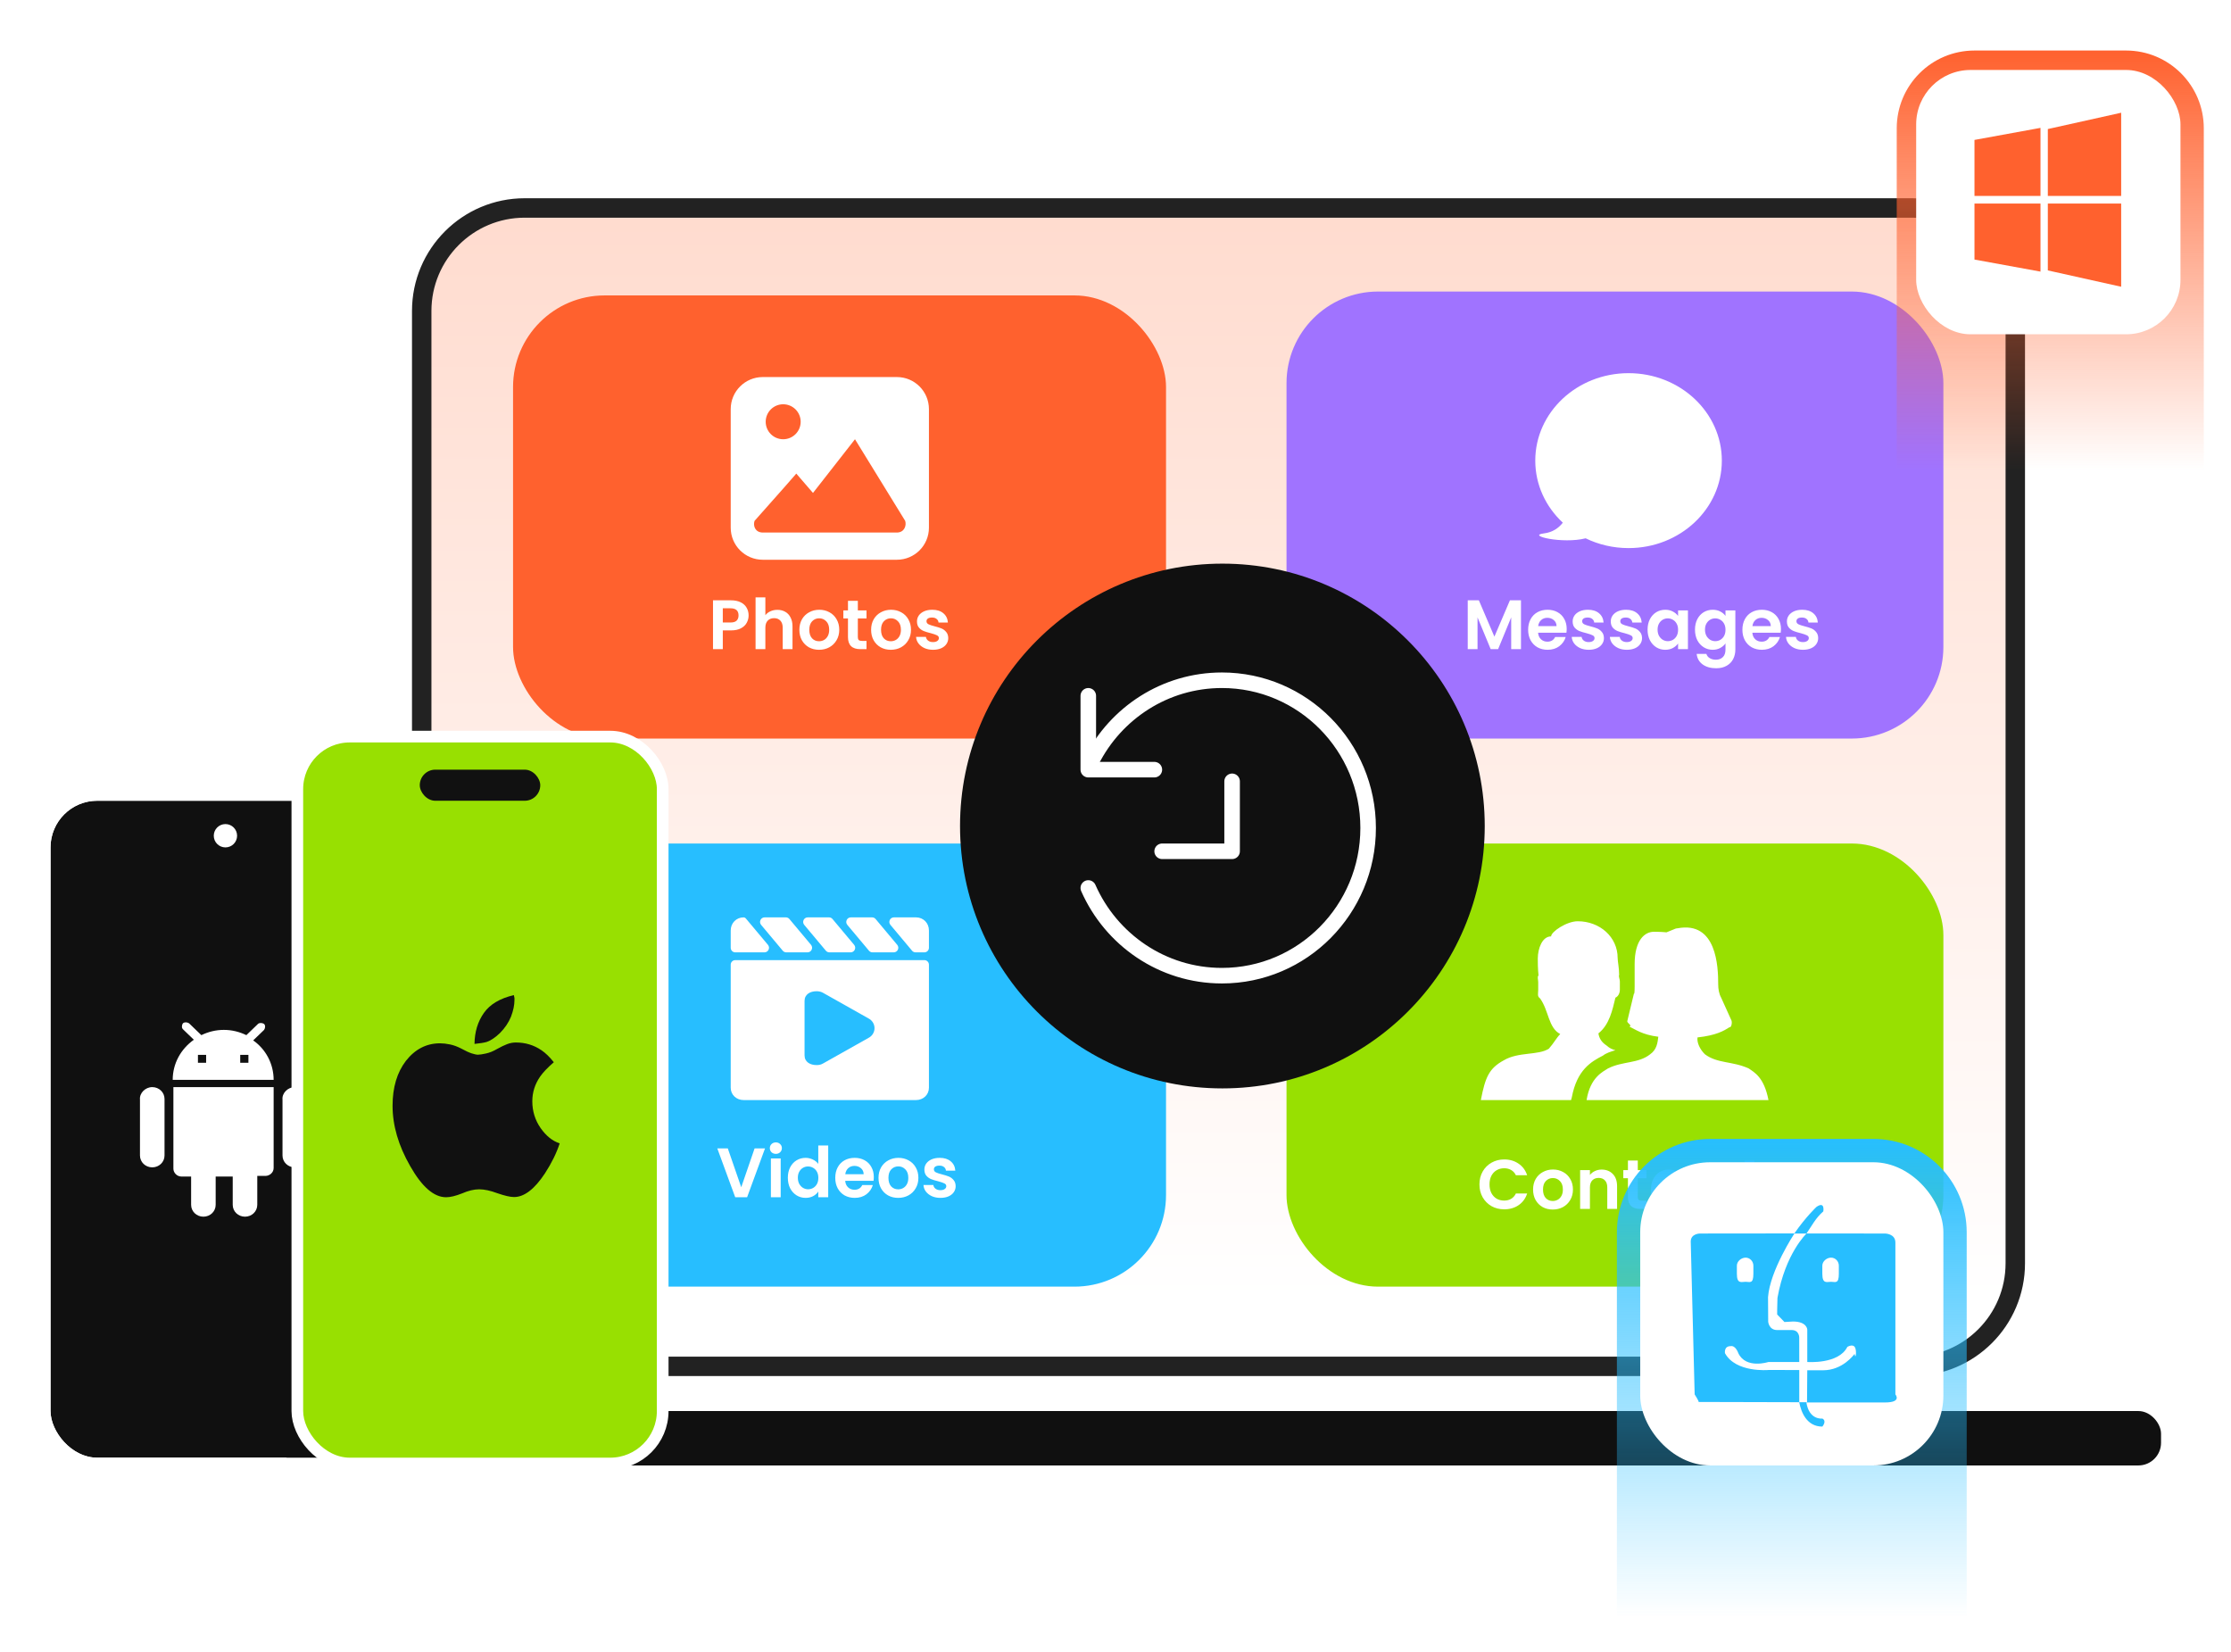 <svg width="574" height="425" viewBox="0 0 574 425" fill="none" xmlns="http://www.w3.org/2000/svg">
<rect x="108.5" y="53.5" width="410" height="298" rx="26.5" fill="url(#paint0_linear_5326_2364)" stroke="#222222" stroke-width="5"/>
<rect x="72" y="363" width="484" height="14" rx="5.835" fill="#101010"/>
<rect x="132" y="76" width="168" height="114" rx="23.564" fill="#FF612E"/>
<path fill-rule="evenodd" clip-rule="evenodd" d="M230.753 144C235.308 144 239 140.308 239 135.753V105.247C239 100.692 235.308 97 230.753 97H196.247C191.692 97 188 100.692 188 105.247V135.753C188 140.308 191.692 144 196.247 144H225.091H230.753ZM215.668 137H196.284C194.287 137 193.706 135.273 194.131 134.001C200.997 126.277 204.576 122.221 204.872 121.836L209.169 126.813L219.973 113L232.892 134.001C233.273 135.228 232.669 137 230.738 137H215.668ZM204.682 111.682C205.526 110.838 206 109.693 206 108.5C206 107.307 205.526 106.162 204.682 105.318C203.838 104.474 202.693 104 201.5 104C200.307 104 199.162 104.474 198.318 105.318C197.474 106.162 197 107.307 197 108.5C197 109.693 197.474 110.838 198.318 111.682C199.162 112.526 200.307 113 201.5 113C202.693 113 203.838 112.526 204.682 111.682Z" fill="white"/>
<rect x="132" y="217" width="168" height="114" rx="23.564" fill="#27BEFF"/>
<path fill-rule="evenodd" clip-rule="evenodd" d="M208.663 243.065C209.305 243.832 208.76 245 207.76 245H202.293C201.945 245 201.614 244.846 201.39 244.578L195.825 237.935C195.183 237.168 195.728 236 196.728 236H202.195C202.543 236 202.874 236.154 203.098 236.422L208.663 243.065ZM230.842 243.065C231.485 243.832 230.939 245 229.939 245H224.474C224.125 245 223.794 244.846 223.57 244.578L218.005 237.935C217.363 237.168 217.908 236 218.909 236H224.375C224.724 236 225.054 236.154 225.278 236.422L230.842 243.065ZM219.755 243.065C220.397 243.832 219.852 245 218.852 245H213.386C213.037 245 212.706 244.846 212.482 244.578L206.918 237.935C206.276 237.168 206.821 236 207.822 236H213.287C213.636 236 213.966 236.154 214.19 236.422L219.755 243.065ZM235.68 236C237.562 236 239.005 237.463 239 239.374V243.822C239 244.473 238.472 245 237.822 245H235.56C235.212 245 234.881 244.846 234.657 244.578L229.092 237.935C228.45 237.168 228.995 236 229.995 236H235.68ZM197.58 243.065C198.223 243.832 197.678 245 196.677 245H189.178C188.527 245 188 244.473 188 243.822V239.374C188 237.463 189.444 236 191.326 236C191.537 236 191.736 236.093 191.871 236.254L197.58 243.065ZM188 279.824C188 281.623 189.443 283 191.324 283H235.676C237.557 283 239 281.623 239 279.824V248.178C239 247.527 238.473 247 237.822 247H189.178C188.527 247 188 247.527 188 248.178V279.824ZM210.084 255C208.439 255 207 255.8 207 257.499V271.501C207 273.199 208.439 274 210.084 274C210.7 274 211.216 273.902 211.73 273.603L223.459 267.004C223.924 266.764 224.313 266.405 224.585 265.964C224.856 265.523 225 265.018 225 264.502C225 263.987 224.856 263.482 224.585 263.041C224.313 262.6 223.924 262.24 223.459 262.001L211.73 255.397C211.216 255.098 210.6 255 210.084 255Z" fill="white"/>
<rect x="331" y="75" width="169" height="115" rx="23.564" fill="#A073FF"/>
<path fill-rule="evenodd" clip-rule="evenodd" d="M419 141C432.255 141 443 130.926 443 118.5C443 106.074 432.255 96 419 96C405.745 96 395 106.074 395 118.5C395 124.741 397.71 130.389 402.088 134.465C401.043 135.816 399.48 136.951 397.216 137.223C392.642 137.772 402.025 139.991 407.96 138.484C411.265 140.091 415.019 141 419 141Z" fill="white"/>
<rect x="331" y="217" width="169" height="114" rx="23.564" fill="#98E001"/>
<path d="M380.636 304.7C380.636 303.464 380.912 302.36 381.464 301.388C382.028 300.404 382.79 299.642 383.75 299.102C384.722 298.55 385.808 298.274 387.008 298.274C388.412 298.274 389.642 298.634 390.698 299.354C391.754 300.074 392.492 301.07 392.912 302.342H390.014C389.726 301.742 389.318 301.292 388.79 300.992C388.274 300.692 387.674 300.542 386.99 300.542C386.258 300.542 385.604 300.716 385.028 301.064C384.464 301.4 384.02 301.88 383.696 302.504C383.384 303.128 383.228 303.86 383.228 304.7C383.228 305.528 383.384 306.26 383.696 306.896C384.02 307.52 384.464 308.006 385.028 308.354C385.604 308.69 386.258 308.858 386.99 308.858C387.674 308.858 388.274 308.708 388.79 308.408C389.318 308.096 389.726 307.64 390.014 307.04H392.912C392.492 308.324 391.754 309.326 390.698 310.046C389.654 310.754 388.424 311.108 387.008 311.108C385.808 311.108 384.722 310.838 383.75 310.298C382.79 309.746 382.028 308.984 381.464 308.012C380.912 307.04 380.636 305.936 380.636 304.7ZM399.492 311.162C398.532 311.162 397.668 310.952 396.9 310.532C396.132 310.1 395.526 309.494 395.082 308.714C394.65 307.934 394.434 307.034 394.434 306.014C394.434 304.994 394.656 304.094 395.1 303.314C395.556 302.534 396.174 301.934 396.954 301.514C397.734 301.082 398.604 300.866 399.564 300.866C400.524 300.866 401.394 301.082 402.174 301.514C402.954 301.934 403.566 302.534 404.01 303.314C404.466 304.094 404.694 304.994 404.694 306.014C404.694 307.034 404.46 307.934 403.992 308.714C403.536 309.494 402.912 310.1 402.12 310.532C401.34 310.952 400.464 311.162 399.492 311.162ZM399.492 308.966C399.948 308.966 400.374 308.858 400.77 308.642C401.178 308.414 401.502 308.078 401.742 307.634C401.982 307.19 402.102 306.65 402.102 306.014C402.102 305.066 401.85 304.34 401.346 303.836C400.854 303.32 400.248 303.062 399.528 303.062C398.808 303.062 398.202 303.32 397.71 303.836C397.23 304.34 396.99 305.066 396.99 306.014C396.99 306.962 397.224 307.694 397.692 308.21C398.172 308.714 398.772 308.966 399.492 308.966ZM412.069 300.884C413.257 300.884 414.217 301.262 414.949 302.018C415.681 302.762 416.047 303.806 416.047 305.15V311H413.527V305.492C413.527 304.7 413.329 304.094 412.933 303.674C412.537 303.242 411.997 303.026 411.313 303.026C410.617 303.026 410.065 303.242 409.657 303.674C409.261 304.094 409.063 304.7 409.063 305.492V311H406.543V301.028H409.063V302.27C409.399 301.838 409.825 301.502 410.341 301.262C410.869 301.01 411.445 300.884 412.069 300.884ZM421.377 303.098V307.922C421.377 308.258 421.455 308.504 421.611 308.66C421.779 308.804 422.055 308.876 422.439 308.876H423.609V311H422.025C419.901 311 418.839 309.968 418.839 307.904V303.098H417.651V301.028H418.839V298.562H421.377V301.028H423.609V303.098H421.377ZM424.774 305.978C424.774 304.97 424.972 304.076 425.368 303.296C425.776 302.516 426.322 301.916 427.006 301.496C427.702 301.076 428.476 300.866 429.328 300.866C430.072 300.866 430.72 301.016 431.272 301.316C431.836 301.616 432.286 301.994 432.622 302.45V301.028H435.16V311H432.622V309.542C432.298 310.01 431.848 310.4 431.272 310.712C430.708 311.012 430.054 311.162 429.31 311.162C428.47 311.162 427.702 310.946 427.006 310.514C426.322 310.082 425.776 309.476 425.368 308.696C424.972 307.904 424.774 306.998 424.774 305.978ZM432.622 306.014C432.622 305.402 432.502 304.88 432.262 304.448C432.022 304.004 431.698 303.668 431.29 303.44C430.882 303.2 430.444 303.08 429.976 303.08C429.508 303.08 429.076 303.194 428.68 303.422C428.284 303.65 427.96 303.986 427.708 304.43C427.468 304.862 427.348 305.378 427.348 305.978C427.348 306.578 427.468 307.106 427.708 307.562C427.96 308.006 428.284 308.348 428.68 308.588C429.088 308.828 429.52 308.948 429.976 308.948C430.444 308.948 430.882 308.834 431.29 308.606C431.698 308.366 432.022 308.03 432.262 307.598C432.502 307.154 432.622 306.626 432.622 306.014ZM436.973 306.014C436.973 304.982 437.183 304.082 437.603 303.314C438.023 302.534 438.605 301.934 439.349 301.514C440.093 301.082 440.945 300.866 441.905 300.866C443.141 300.866 444.161 301.178 444.965 301.802C445.781 302.414 446.327 303.278 446.603 304.394H443.885C443.741 303.962 443.495 303.626 443.147 303.386C442.811 303.134 442.391 303.008 441.887 303.008C441.167 303.008 440.597 303.272 440.177 303.8C439.757 304.316 439.547 305.054 439.547 306.014C439.547 306.962 439.757 307.7 440.177 308.228C440.597 308.744 441.167 309.002 441.887 309.002C442.907 309.002 443.573 308.546 443.885 307.634H446.603C446.327 308.714 445.781 309.572 444.965 310.208C444.149 310.844 443.129 311.162 441.905 311.162C440.945 311.162 440.093 310.952 439.349 310.532C438.605 310.1 438.023 309.5 437.603 308.732C437.183 307.952 436.973 307.046 436.973 306.014ZM451.383 303.098V307.922C451.383 308.258 451.461 308.504 451.617 308.66C451.785 308.804 452.061 308.876 452.445 308.876H453.615V311H452.031C449.907 311 448.845 309.968 448.845 307.904V303.098H447.657V301.028H448.845V298.562H451.383V301.028H453.615V303.098H451.383ZM459.244 311.162C458.428 311.162 457.696 311.018 457.048 310.73C456.4 310.43 455.884 310.028 455.5 309.524C455.128 309.02 454.924 308.462 454.888 307.85H457.426C457.474 308.234 457.66 308.552 457.984 308.804C458.32 309.056 458.734 309.182 459.226 309.182C459.706 309.182 460.078 309.086 460.342 308.894C460.618 308.702 460.756 308.456 460.756 308.156C460.756 307.832 460.588 307.592 460.252 307.436C459.928 307.268 459.406 307.088 458.686 306.896C457.942 306.716 457.33 306.53 456.85 306.338C456.382 306.146 455.974 305.852 455.626 305.456C455.29 305.06 455.122 304.526 455.122 303.854C455.122 303.302 455.278 302.798 455.59 302.342C455.914 301.886 456.37 301.526 456.958 301.262C457.558 300.998 458.26 300.866 459.064 300.866C460.252 300.866 461.2 301.166 461.908 301.766C462.616 302.354 463.006 303.152 463.078 304.16H460.666C460.63 303.764 460.462 303.452 460.162 303.224C459.874 302.984 459.484 302.864 458.992 302.864C458.536 302.864 458.182 302.948 457.93 303.116C457.69 303.284 457.57 303.518 457.57 303.818C457.57 304.154 457.738 304.412 458.074 304.592C458.41 304.76 458.932 304.934 459.64 305.114C460.36 305.294 460.954 305.48 461.422 305.672C461.89 305.864 462.292 306.164 462.628 306.572C462.976 306.968 463.156 307.496 463.168 308.156C463.168 308.732 463.006 309.248 462.682 309.704C462.37 310.16 461.914 310.52 461.314 310.784C460.726 311.036 460.036 311.162 459.244 311.162Z" fill="white"/>
<path d="M391.324 154.436V167H388.804V158.828L385.438 167H383.53L380.146 158.828V167H377.626V154.436H380.488L384.484 163.778L388.48 154.436H391.324ZM403.085 161.798C403.085 162.158 403.061 162.482 403.013 162.77H395.723C395.783 163.49 396.035 164.054 396.479 164.462C396.923 164.87 397.469 165.074 398.117 165.074C399.053 165.074 399.719 164.672 400.115 163.868H402.833C402.545 164.828 401.993 165.62 401.177 166.244C400.361 166.856 399.359 167.162 398.171 167.162C397.211 167.162 396.347 166.952 395.579 166.532C394.823 166.1 394.229 165.494 393.797 164.714C393.377 163.934 393.167 163.034 393.167 162.014C393.167 160.982 393.377 160.076 393.797 159.296C394.217 158.516 394.805 157.916 395.561 157.496C396.317 157.076 397.187 156.866 398.171 156.866C399.119 156.866 399.965 157.07 400.709 157.478C401.465 157.886 402.047 158.468 402.455 159.224C402.875 159.968 403.085 160.826 403.085 161.798ZM400.475 161.078C400.463 160.43 400.229 159.914 399.773 159.53C399.317 159.134 398.759 158.936 398.099 158.936C397.475 158.936 396.947 159.128 396.515 159.512C396.095 159.884 395.837 160.406 395.741 161.078H400.475ZM408.741 167.162C407.925 167.162 407.193 167.018 406.545 166.73C405.897 166.43 405.381 166.028 404.997 165.524C404.625 165.02 404.421 164.462 404.385 163.85H406.923C406.971 164.234 407.157 164.552 407.481 164.804C407.817 165.056 408.231 165.182 408.723 165.182C409.203 165.182 409.575 165.086 409.839 164.894C410.115 164.702 410.253 164.456 410.253 164.156C410.253 163.832 410.085 163.592 409.749 163.436C409.425 163.268 408.903 163.088 408.183 162.896C407.439 162.716 406.827 162.53 406.347 162.338C405.879 162.146 405.471 161.852 405.123 161.456C404.787 161.06 404.619 160.526 404.619 159.854C404.619 159.302 404.775 158.798 405.087 158.342C405.411 157.886 405.867 157.526 406.455 157.262C407.055 156.998 407.757 156.866 408.561 156.866C409.749 156.866 410.697 157.166 411.405 157.766C412.113 158.354 412.503 159.152 412.575 160.16H410.163C410.127 159.764 409.959 159.452 409.659 159.224C409.371 158.984 408.981 158.864 408.489 158.864C408.033 158.864 407.679 158.948 407.427 159.116C407.187 159.284 407.067 159.518 407.067 159.818C407.067 160.154 407.235 160.412 407.571 160.592C407.907 160.76 408.429 160.934 409.137 161.114C409.857 161.294 410.451 161.48 410.919 161.672C411.387 161.864 411.789 162.164 412.125 162.572C412.473 162.968 412.653 163.496 412.665 164.156C412.665 164.732 412.503 165.248 412.179 165.704C411.867 166.16 411.411 166.52 410.811 166.784C410.223 167.036 409.533 167.162 408.741 167.162ZM418.549 167.162C417.733 167.162 417.001 167.018 416.353 166.73C415.705 166.43 415.189 166.028 414.805 165.524C414.433 165.02 414.229 164.462 414.193 163.85H416.731C416.779 164.234 416.965 164.552 417.289 164.804C417.625 165.056 418.039 165.182 418.531 165.182C419.011 165.182 419.383 165.086 419.647 164.894C419.923 164.702 420.061 164.456 420.061 164.156C420.061 163.832 419.893 163.592 419.557 163.436C419.233 163.268 418.711 163.088 417.991 162.896C417.247 162.716 416.635 162.53 416.155 162.338C415.687 162.146 415.279 161.852 414.931 161.456C414.595 161.06 414.427 160.526 414.427 159.854C414.427 159.302 414.583 158.798 414.895 158.342C415.219 157.886 415.675 157.526 416.263 157.262C416.863 156.998 417.565 156.866 418.369 156.866C419.557 156.866 420.505 157.166 421.213 157.766C421.921 158.354 422.311 159.152 422.383 160.16H419.971C419.935 159.764 419.767 159.452 419.467 159.224C419.179 158.984 418.789 158.864 418.297 158.864C417.841 158.864 417.487 158.948 417.235 159.116C416.995 159.284 416.875 159.518 416.875 159.818C416.875 160.154 417.043 160.412 417.379 160.592C417.715 160.76 418.237 160.934 418.945 161.114C419.665 161.294 420.259 161.48 420.727 161.672C421.195 161.864 421.597 162.164 421.933 162.572C422.281 162.968 422.461 163.496 422.473 164.156C422.473 164.732 422.311 165.248 421.987 165.704C421.675 166.16 421.219 166.52 420.619 166.784C420.031 167.036 419.341 167.162 418.549 167.162ZM423.894 161.978C423.894 160.97 424.092 160.076 424.488 159.296C424.896 158.516 425.442 157.916 426.126 157.496C426.822 157.076 427.596 156.866 428.448 156.866C429.192 156.866 429.84 157.016 430.392 157.316C430.956 157.616 431.406 157.994 431.742 158.45V157.028H434.28V167H431.742V165.542C431.418 166.01 430.968 166.4 430.392 166.712C429.828 167.012 429.174 167.162 428.43 167.162C427.59 167.162 426.822 166.946 426.126 166.514C425.442 166.082 424.896 165.476 424.488 164.696C424.092 163.904 423.894 162.998 423.894 161.978ZM431.742 162.014C431.742 161.402 431.622 160.88 431.382 160.448C431.142 160.004 430.818 159.668 430.41 159.44C430.002 159.2 429.564 159.08 429.096 159.08C428.628 159.08 428.196 159.194 427.8 159.422C427.404 159.65 427.08 159.986 426.828 160.43C426.588 160.862 426.468 161.378 426.468 161.978C426.468 162.578 426.588 163.106 426.828 163.562C427.08 164.006 427.404 164.348 427.8 164.588C428.208 164.828 428.64 164.948 429.096 164.948C429.564 164.948 430.002 164.834 430.41 164.606C430.818 164.366 431.142 164.03 431.382 163.598C431.622 163.154 431.742 162.626 431.742 162.014ZM440.647 156.866C441.391 156.866 442.045 157.016 442.609 157.316C443.173 157.604 443.617 157.982 443.941 158.45V157.028H446.479V167.072C446.479 167.996 446.293 168.818 445.921 169.538C445.549 170.27 444.991 170.846 444.247 171.266C443.503 171.698 442.603 171.914 441.547 171.914C440.131 171.914 438.967 171.584 438.055 170.924C437.155 170.264 436.645 169.364 436.525 168.224H439.027C439.159 168.68 439.441 169.04 439.873 169.304C440.317 169.58 440.851 169.718 441.475 169.718C442.207 169.718 442.801 169.496 443.257 169.052C443.713 168.62 443.941 167.96 443.941 167.072V165.524C443.617 165.992 443.167 166.382 442.591 166.694C442.027 167.006 441.379 167.162 440.647 167.162C439.807 167.162 439.039 166.946 438.343 166.514C437.647 166.082 437.095 165.476 436.687 164.696C436.291 163.904 436.093 162.998 436.093 161.978C436.093 160.97 436.291 160.076 436.687 159.296C437.095 158.516 437.641 157.916 438.325 157.496C439.021 157.076 439.795 156.866 440.647 156.866ZM443.941 162.014C443.941 161.402 443.821 160.88 443.581 160.448C443.341 160.004 443.017 159.668 442.609 159.44C442.201 159.2 441.763 159.08 441.295 159.08C440.827 159.08 440.395 159.194 439.999 159.422C439.603 159.65 439.279 159.986 439.027 160.43C438.787 160.862 438.667 161.378 438.667 161.978C438.667 162.578 438.787 163.106 439.027 163.562C439.279 164.006 439.603 164.348 439.999 164.588C440.407 164.828 440.839 164.948 441.295 164.948C441.763 164.948 442.201 164.834 442.609 164.606C443.017 164.366 443.341 164.03 443.581 163.598C443.821 163.154 443.941 162.626 443.941 162.014ZM458.21 161.798C458.21 162.158 458.186 162.482 458.138 162.77H450.848C450.908 163.49 451.16 164.054 451.604 164.462C452.048 164.87 452.594 165.074 453.242 165.074C454.178 165.074 454.844 164.672 455.24 163.868H457.958C457.67 164.828 457.118 165.62 456.302 166.244C455.486 166.856 454.484 167.162 453.296 167.162C452.336 167.162 451.472 166.952 450.704 166.532C449.948 166.1 449.354 165.494 448.922 164.714C448.502 163.934 448.292 163.034 448.292 162.014C448.292 160.982 448.502 160.076 448.922 159.296C449.342 158.516 449.93 157.916 450.686 157.496C451.442 157.076 452.312 156.866 453.296 156.866C454.244 156.866 455.09 157.07 455.834 157.478C456.59 157.886 457.172 158.468 457.58 159.224C458 159.968 458.21 160.826 458.21 161.798ZM455.6 161.078C455.588 160.43 455.354 159.914 454.898 159.53C454.442 159.134 453.884 158.936 453.224 158.936C452.6 158.936 452.072 159.128 451.64 159.512C451.22 159.884 450.962 160.406 450.866 161.078H455.6ZM463.866 167.162C463.05 167.162 462.318 167.018 461.67 166.73C461.022 166.43 460.506 166.028 460.122 165.524C459.75 165.02 459.546 164.462 459.51 163.85H462.048C462.096 164.234 462.282 164.552 462.606 164.804C462.942 165.056 463.356 165.182 463.848 165.182C464.328 165.182 464.7 165.086 464.964 164.894C465.24 164.702 465.378 164.456 465.378 164.156C465.378 163.832 465.21 163.592 464.874 163.436C464.55 163.268 464.028 163.088 463.308 162.896C462.564 162.716 461.952 162.53 461.472 162.338C461.004 162.146 460.596 161.852 460.248 161.456C459.912 161.06 459.744 160.526 459.744 159.854C459.744 159.302 459.9 158.798 460.212 158.342C460.536 157.886 460.992 157.526 461.58 157.262C462.18 156.998 462.882 156.866 463.686 156.866C464.874 156.866 465.822 157.166 466.53 157.766C467.238 158.354 467.628 159.152 467.7 160.16H465.288C465.252 159.764 465.084 159.452 464.784 159.224C464.496 158.984 464.106 158.864 463.614 158.864C463.158 158.864 462.804 158.948 462.552 159.116C462.312 159.284 462.192 159.518 462.192 159.818C462.192 160.154 462.36 160.412 462.696 160.592C463.032 160.76 463.554 160.934 464.262 161.114C464.982 161.294 465.576 161.48 466.044 161.672C466.512 161.864 466.914 162.164 467.25 162.572C467.598 162.968 467.778 163.496 467.79 164.156C467.79 164.732 467.628 165.248 467.304 165.704C466.992 166.16 466.536 166.52 465.936 166.784C465.348 167.036 464.658 167.162 463.866 167.162Z" fill="white"/>
<path d="M196.827 295.436L192.219 308H189.159L184.551 295.436H187.251L190.707 305.426L194.145 295.436H196.827ZM199.616 296.84C199.172 296.84 198.8 296.702 198.5 296.426C198.212 296.138 198.068 295.784 198.068 295.364C198.068 294.944 198.212 294.596 198.5 294.32C198.8 294.032 199.172 293.888 199.616 293.888C200.06 293.888 200.426 294.032 200.714 294.32C201.014 294.596 201.164 294.944 201.164 295.364C201.164 295.784 201.014 296.138 200.714 296.426C200.426 296.702 200.06 296.84 199.616 296.84ZM200.858 298.028V308H198.338V298.028H200.858ZM202.699 302.978C202.699 301.97 202.897 301.076 203.293 300.296C203.701 299.516 204.253 298.916 204.949 298.496C205.645 298.076 206.419 297.866 207.271 297.866C207.919 297.866 208.537 298.01 209.125 298.298C209.713 298.574 210.181 298.946 210.529 299.414V294.68H213.085V308H210.529V306.524C210.217 307.016 209.779 307.412 209.215 307.712C208.651 308.012 207.997 308.162 207.253 308.162C206.413 308.162 205.645 307.946 204.949 307.514C204.253 307.082 203.701 306.476 203.293 305.696C202.897 304.904 202.699 303.998 202.699 302.978ZM210.547 303.014C210.547 302.402 210.427 301.88 210.187 301.448C209.947 301.004 209.623 300.668 209.215 300.44C208.807 300.2 208.369 300.08 207.901 300.08C207.433 300.08 207.001 300.194 206.605 300.422C206.209 300.65 205.885 300.986 205.633 301.43C205.393 301.862 205.273 302.378 205.273 302.978C205.273 303.578 205.393 304.106 205.633 304.562C205.885 305.006 206.209 305.348 206.605 305.588C207.013 305.828 207.445 305.948 207.901 305.948C208.369 305.948 208.807 305.834 209.215 305.606C209.623 305.366 209.947 305.03 210.187 304.598C210.427 304.154 210.547 303.626 210.547 303.014ZM224.817 302.798C224.817 303.158 224.793 303.482 224.745 303.77H217.455C217.515 304.49 217.767 305.054 218.211 305.462C218.655 305.87 219.201 306.074 219.849 306.074C220.785 306.074 221.451 305.672 221.847 304.868H224.565C224.277 305.828 223.725 306.62 222.909 307.244C222.093 307.856 221.091 308.162 219.903 308.162C218.943 308.162 218.079 307.952 217.311 307.532C216.555 307.1 215.961 306.494 215.529 305.714C215.109 304.934 214.899 304.034 214.899 303.014C214.899 301.982 215.109 301.076 215.529 300.296C215.949 299.516 216.537 298.916 217.293 298.496C218.049 298.076 218.919 297.866 219.903 297.866C220.851 297.866 221.697 298.07 222.441 298.478C223.197 298.886 223.779 299.468 224.187 300.224C224.607 300.968 224.817 301.826 224.817 302.798ZM222.207 302.078C222.195 301.43 221.961 300.914 221.505 300.53C221.049 300.134 220.491 299.936 219.831 299.936C219.207 299.936 218.679 300.128 218.247 300.512C217.827 300.884 217.569 301.406 217.473 302.078H222.207ZM231.084 308.162C230.124 308.162 229.26 307.952 228.492 307.532C227.724 307.1 227.118 306.494 226.674 305.714C226.242 304.934 226.026 304.034 226.026 303.014C226.026 301.994 226.248 301.094 226.692 300.314C227.148 299.534 227.766 298.934 228.546 298.514C229.326 298.082 230.196 297.866 231.156 297.866C232.116 297.866 232.986 298.082 233.766 298.514C234.546 298.934 235.158 299.534 235.602 300.314C236.058 301.094 236.286 301.994 236.286 303.014C236.286 304.034 236.052 304.934 235.584 305.714C235.128 306.494 234.504 307.1 233.712 307.532C232.932 307.952 232.056 308.162 231.084 308.162ZM231.084 305.966C231.54 305.966 231.966 305.858 232.362 305.642C232.77 305.414 233.094 305.078 233.334 304.634C233.574 304.19 233.694 303.65 233.694 303.014C233.694 302.066 233.442 301.34 232.938 300.836C232.446 300.32 231.84 300.062 231.12 300.062C230.4 300.062 229.794 300.32 229.302 300.836C228.822 301.34 228.582 302.066 228.582 303.014C228.582 303.962 228.816 304.694 229.284 305.21C229.764 305.714 230.364 305.966 231.084 305.966ZM241.951 308.162C241.135 308.162 240.403 308.018 239.755 307.73C239.107 307.43 238.591 307.028 238.207 306.524C237.835 306.02 237.631 305.462 237.595 304.85H240.133C240.181 305.234 240.367 305.552 240.691 305.804C241.027 306.056 241.441 306.182 241.933 306.182C242.413 306.182 242.785 306.086 243.049 305.894C243.325 305.702 243.463 305.456 243.463 305.156C243.463 304.832 243.295 304.592 242.959 304.436C242.635 304.268 242.113 304.088 241.393 303.896C240.649 303.716 240.037 303.53 239.557 303.338C239.089 303.146 238.681 302.852 238.333 302.456C237.997 302.06 237.829 301.526 237.829 300.854C237.829 300.302 237.985 299.798 238.297 299.342C238.621 298.886 239.077 298.526 239.665 298.262C240.265 297.998 240.967 297.866 241.771 297.866C242.959 297.866 243.907 298.166 244.615 298.766C245.323 299.354 245.713 300.152 245.785 301.16H243.373C243.337 300.764 243.169 300.452 242.869 300.224C242.581 299.984 242.191 299.864 241.699 299.864C241.243 299.864 240.889 299.948 240.637 300.116C240.397 300.284 240.277 300.518 240.277 300.818C240.277 301.154 240.445 301.412 240.781 301.592C241.117 301.76 241.639 301.934 242.347 302.114C243.067 302.294 243.661 302.48 244.129 302.672C244.597 302.864 244.999 303.164 245.335 303.572C245.683 303.968 245.863 304.496 245.875 305.156C245.875 305.732 245.713 306.248 245.389 306.704C245.077 307.16 244.621 307.52 244.021 307.784C243.433 308.036 242.743 308.162 241.951 308.162Z" fill="white"/>
<path d="M192.606 158.324C192.606 158.996 192.444 159.626 192.12 160.214C191.808 160.802 191.31 161.276 190.626 161.636C189.954 161.996 189.102 162.176 188.07 162.176H185.964V167H183.444V154.436H188.07C189.042 154.436 189.87 154.604 190.554 154.94C191.238 155.276 191.748 155.738 192.084 156.326C192.432 156.914 192.606 157.58 192.606 158.324ZM187.962 160.142C188.658 160.142 189.174 159.986 189.51 159.674C189.846 159.35 190.014 158.9 190.014 158.324C190.014 157.1 189.33 156.488 187.962 156.488H185.964V160.142H187.962ZM200.011 156.884C200.767 156.884 201.439 157.052 202.027 157.388C202.615 157.712 203.071 158.198 203.395 158.846C203.731 159.482 203.899 160.25 203.899 161.15V167H201.379V161.492C201.379 160.7 201.181 160.094 200.785 159.674C200.389 159.242 199.849 159.026 199.165 159.026C198.469 159.026 197.917 159.242 197.509 159.674C197.113 160.094 196.915 160.7 196.915 161.492V167H194.395V153.68H196.915V158.27C197.239 157.838 197.671 157.502 198.211 157.262C198.751 157.01 199.351 156.884 200.011 156.884ZM210.724 167.162C209.764 167.162 208.9 166.952 208.132 166.532C207.364 166.1 206.758 165.494 206.314 164.714C205.882 163.934 205.666 163.034 205.666 162.014C205.666 160.994 205.888 160.094 206.332 159.314C206.788 158.534 207.406 157.934 208.186 157.514C208.966 157.082 209.836 156.866 210.796 156.866C211.756 156.866 212.626 157.082 213.406 157.514C214.186 157.934 214.798 158.534 215.242 159.314C215.698 160.094 215.926 160.994 215.926 162.014C215.926 163.034 215.692 163.934 215.224 164.714C214.768 165.494 214.144 166.1 213.352 166.532C212.572 166.952 211.696 167.162 210.724 167.162ZM210.724 164.966C211.18 164.966 211.606 164.858 212.002 164.642C212.41 164.414 212.734 164.078 212.974 163.634C213.214 163.19 213.334 162.65 213.334 162.014C213.334 161.066 213.082 160.34 212.578 159.836C212.086 159.32 211.48 159.062 210.76 159.062C210.04 159.062 209.434 159.32 208.942 159.836C208.462 160.34 208.222 161.066 208.222 162.014C208.222 162.962 208.456 163.694 208.924 164.21C209.404 164.714 210.004 164.966 210.724 164.966ZM220.708 159.098V163.922C220.708 164.258 220.786 164.504 220.942 164.66C221.11 164.804 221.386 164.876 221.77 164.876H222.94V167H221.356C219.232 167 218.17 165.968 218.17 163.904V159.098H216.982V157.028H218.17V154.562H220.708V157.028H222.94V159.098H220.708ZM229.181 167.162C228.221 167.162 227.357 166.952 226.589 166.532C225.821 166.1 225.215 165.494 224.771 164.714C224.339 163.934 224.123 163.034 224.123 162.014C224.123 160.994 224.345 160.094 224.789 159.314C225.245 158.534 225.863 157.934 226.643 157.514C227.423 157.082 228.293 156.866 229.253 156.866C230.213 156.866 231.083 157.082 231.863 157.514C232.643 157.934 233.255 158.534 233.699 159.314C234.155 160.094 234.383 160.994 234.383 162.014C234.383 163.034 234.149 163.934 233.681 164.714C233.225 165.494 232.601 166.1 231.809 166.532C231.029 166.952 230.153 167.162 229.181 167.162ZM229.181 164.966C229.637 164.966 230.063 164.858 230.459 164.642C230.867 164.414 231.191 164.078 231.431 163.634C231.671 163.19 231.791 162.65 231.791 162.014C231.791 161.066 231.539 160.34 231.035 159.836C230.543 159.32 229.937 159.062 229.217 159.062C228.497 159.062 227.891 159.32 227.399 159.836C226.919 160.34 226.679 161.066 226.679 162.014C226.679 162.962 226.913 163.694 227.381 164.21C227.861 164.714 228.461 164.966 229.181 164.966ZM240.047 167.162C239.231 167.162 238.499 167.018 237.851 166.73C237.203 166.43 236.687 166.028 236.303 165.524C235.931 165.02 235.727 164.462 235.691 163.85H238.229C238.277 164.234 238.463 164.552 238.787 164.804C239.123 165.056 239.537 165.182 240.029 165.182C240.509 165.182 240.881 165.086 241.145 164.894C241.421 164.702 241.559 164.456 241.559 164.156C241.559 163.832 241.391 163.592 241.055 163.436C240.731 163.268 240.209 163.088 239.489 162.896C238.745 162.716 238.133 162.53 237.653 162.338C237.185 162.146 236.777 161.852 236.429 161.456C236.093 161.06 235.925 160.526 235.925 159.854C235.925 159.302 236.081 158.798 236.393 158.342C236.717 157.886 237.173 157.526 237.761 157.262C238.361 156.998 239.063 156.866 239.867 156.866C241.055 156.866 242.003 157.166 242.711 157.766C243.419 158.354 243.809 159.152 243.881 160.16H241.469C241.433 159.764 241.265 159.452 240.965 159.224C240.677 158.984 240.287 158.864 239.795 158.864C239.339 158.864 238.985 158.948 238.733 159.116C238.493 159.284 238.373 159.518 238.373 159.818C238.373 160.154 238.541 160.412 238.877 160.592C239.213 160.76 239.735 160.934 240.443 161.114C241.163 161.294 241.757 161.48 242.225 161.672C242.693 161.864 243.095 162.164 243.431 162.572C243.779 162.968 243.959 163.496 243.971 164.156C243.971 164.732 243.809 165.248 243.485 165.704C243.173 166.16 242.717 166.52 242.117 166.784C241.529 167.036 240.839 167.162 240.047 167.162Z" fill="white"/>
<path fill-rule="evenodd" clip-rule="evenodd" d="M438.64 271.216C441.874 273.642 445.679 272.949 449.898 274.855C451.386 275.894 453.86 277.109 455 283H408.204C409.154 277.109 412.408 275.722 413.72 274.855C417.525 272.949 421.519 273.642 424.564 271.216C426.275 270.003 426.466 268.271 426.656 266.711C422.471 266.19 420.741 264.805 419.237 264.111C419.987 263.766 418.666 263.245 418.666 262.725L420.379 255.621C420.569 255.848 420.569 254.234 420.569 253.715V247.996C420.569 241.757 423.232 239.706 425.514 239.706C427.608 239.706 428.748 239.852 428.748 239.852L430.461 239.159C430.84 238.986 431.222 238.812 431.601 238.812C441.684 236.905 442.065 248.69 442.065 253.195C442.065 254.408 442.255 255.621 442.826 256.66L445.489 262.553C445.679 263.072 445.489 264.392 444.918 264.285C443.587 265.151 441.566 266.364 436.738 266.884C436.548 268.271 437.406 270.003 438.64 271.216ZM415.622 270.176C414.481 270.523 413.287 270.87 412.408 271.563C409.379 273.123 405.73 275.202 404.399 282.306L404.209 283H381C382.142 277.109 383.094 274.855 386.897 272.776C390.702 270.523 395.756 271.563 398.502 269.778C399.833 268.271 400.404 267.058 401.423 266.018C398.312 264.392 398.502 259.953 396.22 256.834C395.457 256.314 395.756 255.621 395.756 254.755V252.676C395.756 251.982 395.457 251.289 395.839 250.942C395.649 249.209 395.649 247.477 395.649 246.609C395.649 244.011 396.789 240.891 399.073 240.891C399.073 239.706 403.067 237 405.92 237C411.628 237 416.193 241.065 416.193 246.436C416.193 247.303 416.581 249.035 416.581 250.769C416.383 251.289 416.764 251.808 416.764 252.502V254.581C416.764 255.447 416.383 256.327 415.622 256.66C414.862 259.78 414.101 263.592 411.247 265.845C411.438 267.058 412.009 268.097 413.34 268.963C414.101 269.657 414.862 270.003 415.622 270.176Z" fill="white"/>
<circle cx="314.5" cy="212.5" r="67.5" fill="#101010"/>
<path d="M317 201V219H299" stroke="white" stroke-width="4" stroke-linecap="round" stroke-linejoin="round"/>
<path d="M280.841 195.781C287.057 183.448 299.744 175 314.383 175C335.158 175 352 192.013 352 213C352 233.987 335.158 251 314.383 251C299.049 251 285.858 241.731 280 228.438" stroke="white" stroke-width="4" stroke-linecap="round"/>
<path d="M280 179V198H297" stroke="white" stroke-width="4" stroke-linecap="round" stroke-linejoin="round"/>
<path d="M488 33C488 21.954 496.954 13 508 13H547C558.046 13 567 21.954 567 33V121H488V33Z" fill="url(#paint1_linear_5326_2364)"/>
<rect x="493" y="18" width="68" height="68" rx="14" fill="white"/>
<path fill-rule="evenodd" clip-rule="evenodd" d="M526.872 33.198L545.744 29V50.411H526.872V33.198ZM508 52.358H524.985V69.874L508 66.772V52.358ZM508 35.995L524.985 32.895V50.411H508V35.995ZM545.744 73.767L526.872 69.569V52.358H545.744V73.767Z" fill="#FF612E"/>
<path d="M416 317C416 303.745 426.745 293 440 293H482C495.255 293 506 303.745 506 317V416H416V317Z" fill="url(#paint2_linear_5326_2364)"/>
<rect x="422" y="299" width="78" height="78" rx="18" fill="white"/>
<path fill-rule="evenodd" clip-rule="evenodd" d="M484.969 360.794L464.753 360.788C465.471 365.411 468.854 364.931 468.854 364.931C470.103 365.578 468.854 367 468.854 367C464.824 367 463.385 363.251 462.913 360.73L437.001 360.665C437.263 360.665 436.009 358.722 436.009 358.722L435 319.398C435 317.332 437.375 317.332 437.375 317.332L461.659 317.307C464.647 313.002 467.355 310.481 467.355 310.481C469.604 308.925 469.105 311.641 469.105 311.641C467.134 313.339 466.169 315.321 464.783 317.324L484.969 317.332C484.969 317.332 487.652 317.332 487.652 319.661V358.722C487.652 358.722 489.424 360.794 484.969 360.794ZM451.115 325.61C451.115 324.467 450.22 323.538 449.119 323.538C448.014 323.538 446.869 324.467 446.869 325.61V327.679C446.869 330.375 448.014 329.75 449.119 329.75C450.22 329.75 451.115 330.375 451.115 327.679V325.61ZM473.103 325.61C473.103 324.467 472.208 323.538 471.104 323.538C470 323.538 468.854 324.467 468.854 325.61V327.679C468.854 330.375 470 329.75 471.104 329.75C472.208 329.75 473.103 330.375 473.103 327.679V325.61ZM477.225 346.564C476.661 345.66 475.289 346.501 475.289 346.501C473.04 351.028 464.982 350.378 464.982 350.378V342.034C464.982 342.034 464.92 339.968 461.296 339.968L459.112 340.097L457.236 338.157C457.236 338.157 457.222 336.338 457.312 333.893C459.352 322.407 464.794 317.332 464.794 317.332H461.672C461.672 317.332 455.396 326.837 454.886 333.691L454.927 340.031C454.927 340.031 455.115 342.166 457.236 342.166H460.86C462.984 342.1 462.913 344.131 462.913 344.131L462.921 350.378L454.995 350.381C454.995 350.381 449.214 352.269 447.243 348.118C447.243 348.118 446.556 346.046 445.244 346.306C443.496 346.306 443.807 348.118 443.807 348.118C446.618 353.225 455.044 352.436 455.044 352.436L462.921 352.45V360.728H464.92L464.982 352.513H469.043C474.073 352.513 476.912 348.57 477.163 348.312C477.411 350.049 477.787 347.468 477.225 346.564Z" fill="#27BEFF"/>
<g filter="url(#filter0_d_5326_2364)">
<rect x="13" y="206" width="91" height="169" rx="12" fill="#101010"/>
<rect x="11.5" y="204.5" width="94" height="172" rx="13.5" stroke="white" stroke-width="3"/>
</g>
<circle cx="58" cy="215" r="3" fill="white"/>
<path d="M70.403 300.479C70.403 301.663 69.35 302.509 68.297 302.509L66.192 302.509L66.192 309.954C66.192 311.646 64.788 313 63.033 313C61.279 313 59.875 311.646 59.875 309.954L59.875 302.679L55.489 302.679L55.489 309.954C55.489 311.646 54.085 313 52.331 313C50.576 313 49.172 311.646 49.172 309.954L49.172 302.679L46.716 302.679C45.488 302.679 44.611 301.663 44.611 300.648L44.611 279.667L70.403 279.667L70.403 300.479ZM75.842 279.667C77.596 279.667 79 281.02 79 282.712L79 297.264C79 298.956 77.596 300.31 75.842 300.31C74.087 300.31 72.684 298.956 72.684 297.264L72.684 282.882C72.508 281.19 74.087 279.667 75.842 279.667ZM39.172 279.667C40.926 279.667 42.33 281.02 42.33 282.712L42.33 297.264C42.33 298.956 40.926 300.31 39.172 300.31C37.417 300.31 36.013 298.956 36.013 297.264L36.013 282.882C35.838 281.19 37.417 279.667 39.172 279.667ZM49.874 267.484L47.067 264.777C46.716 264.438 46.716 263.761 47.067 263.254C47.418 262.915 48.12 262.915 48.646 263.254L51.804 266.299C53.559 265.453 55.489 264.946 57.594 264.946C59.7 264.946 61.63 265.453 63.384 266.299L66.367 263.423C66.718 263.085 67.42 263.085 67.946 263.423C68.297 263.761 68.297 264.438 67.946 264.946L65.139 267.653C68.297 269.853 70.403 273.575 70.403 277.805L44.435 277.805C44.435 273.575 46.541 269.853 49.874 267.484ZM61.805 273.406L63.911 273.406L63.911 271.376L61.805 271.376L61.805 273.406ZM50.927 273.406L53.033 273.406L53.033 271.376L50.927 271.376L50.927 273.406Z" fill="white"/>
<rect x="76.5" y="189.5" width="94" height="187" rx="13.5" fill="#98E001" stroke="white" stroke-width="3"/>
<rect x="108" y="198" width="31" height="8" rx="4" fill="#111111"/>
<path d="M139.095 290.213C140.521 292.236 142.156 293.544 144 294.137C143.2 296.613 141.93 299.194 140.191 301.879C137.512 305.925 134.868 307.948 132.258 307.948C131.284 307.948 129.841 307.616 127.927 306.954C126.153 306.291 124.605 305.96 123.283 305.96C121.961 305.96 120.5 306.309 118.899 307.006C117.229 307.669 115.855 308 114.777 308C111.646 308 108.567 305.332 105.54 299.996C102.513 294.73 101 289.551 101 284.459C101 279.751 102.148 275.897 104.444 272.897C106.81 269.898 109.732 268.398 113.211 268.398C113.977 268.398 114.829 268.494 115.768 268.686C116.708 268.878 117.682 269.235 118.691 269.759C119.769 270.351 120.656 270.761 121.352 270.988C122.048 271.215 122.587 271.328 122.97 271.328C123.422 271.328 124.118 271.223 125.057 271.014C125.996 270.805 126.936 270.421 127.875 269.863C128.884 269.305 129.754 268.887 130.484 268.608C131.215 268.329 131.963 268.189 132.728 268.189C135.163 268.189 137.355 268.852 139.303 270.177C140.347 270.875 141.408 271.903 142.487 273.264C140.886 274.659 139.721 275.879 138.99 276.926C137.633 278.879 136.955 281.006 136.955 283.308C136.955 285.854 137.668 288.156 139.095 290.213ZM128.606 265.783C127.388 266.934 126.275 267.683 125.266 268.032C124.918 268.137 124.474 268.233 123.935 268.32C123.396 268.407 122.778 268.486 122.083 268.555C122.117 265.486 122.917 262.836 124.483 260.604C126.049 258.372 128.623 256.837 132.206 256C132.276 256.349 132.328 256.593 132.363 256.732V257.308C132.363 258.563 132.067 259.976 131.476 261.545C130.85 263.08 129.893 264.492 128.606 265.783Z" fill="#111111"/>
<defs>
<filter id="filter0_d_5326_2364" x="6.262" y="199.262" width="104.477" height="182.477" filterUnits="userSpaceOnUse" color-interpolation-filters="sRGB">
<feFlood flood-opacity="0" result="BackgroundImageFix"/>
<feColorMatrix in="SourceAlpha" type="matrix" values="0 0 0 0 0 0 0 0 0 0 0 0 0 0 0 0 0 0 127 0" result="hardAlpha"/>
<feOffset/>
<feGaussianBlur stdDeviation="1.869"/>
<feComposite in2="hardAlpha" operator="out"/>
<feColorMatrix type="matrix" values="0 0 0 0 0.119 0 0 0 0 0.227 0 0 0 0 0.506 0 0 0 0.14 0"/>
<feBlend mode="normal" in2="BackgroundImageFix" result="effect1_dropShadow_5326_2364"/>
<feBlend mode="normal" in="SourceGraphic" in2="effect1_dropShadow_5326_2364" result="shape"/>
</filter>
<linearGradient id="paint0_linear_5326_2364" x1="313.5" y1="51" x2="313.5" y2="334.644" gradientUnits="userSpaceOnUse">
<stop stop-color="#FFDBCE"/>
<stop offset="1" stop-color="white"/>
</linearGradient>
<linearGradient id="paint1_linear_5326_2364" x1="527.5" y1="13" x2="527.5" y2="121" gradientUnits="userSpaceOnUse">
<stop stop-color="#FF612E"/>
<stop offset="1" stop-color="#FF612E" stop-opacity="0"/>
</linearGradient>
<linearGradient id="paint2_linear_5326_2364" x1="461" y1="293" x2="461" y2="416" gradientUnits="userSpaceOnUse">
<stop stop-color="#27BEFF"/>
<stop offset="1" stop-color="#27BEFF" stop-opacity="0"/>
</linearGradient>
</defs>
</svg>
